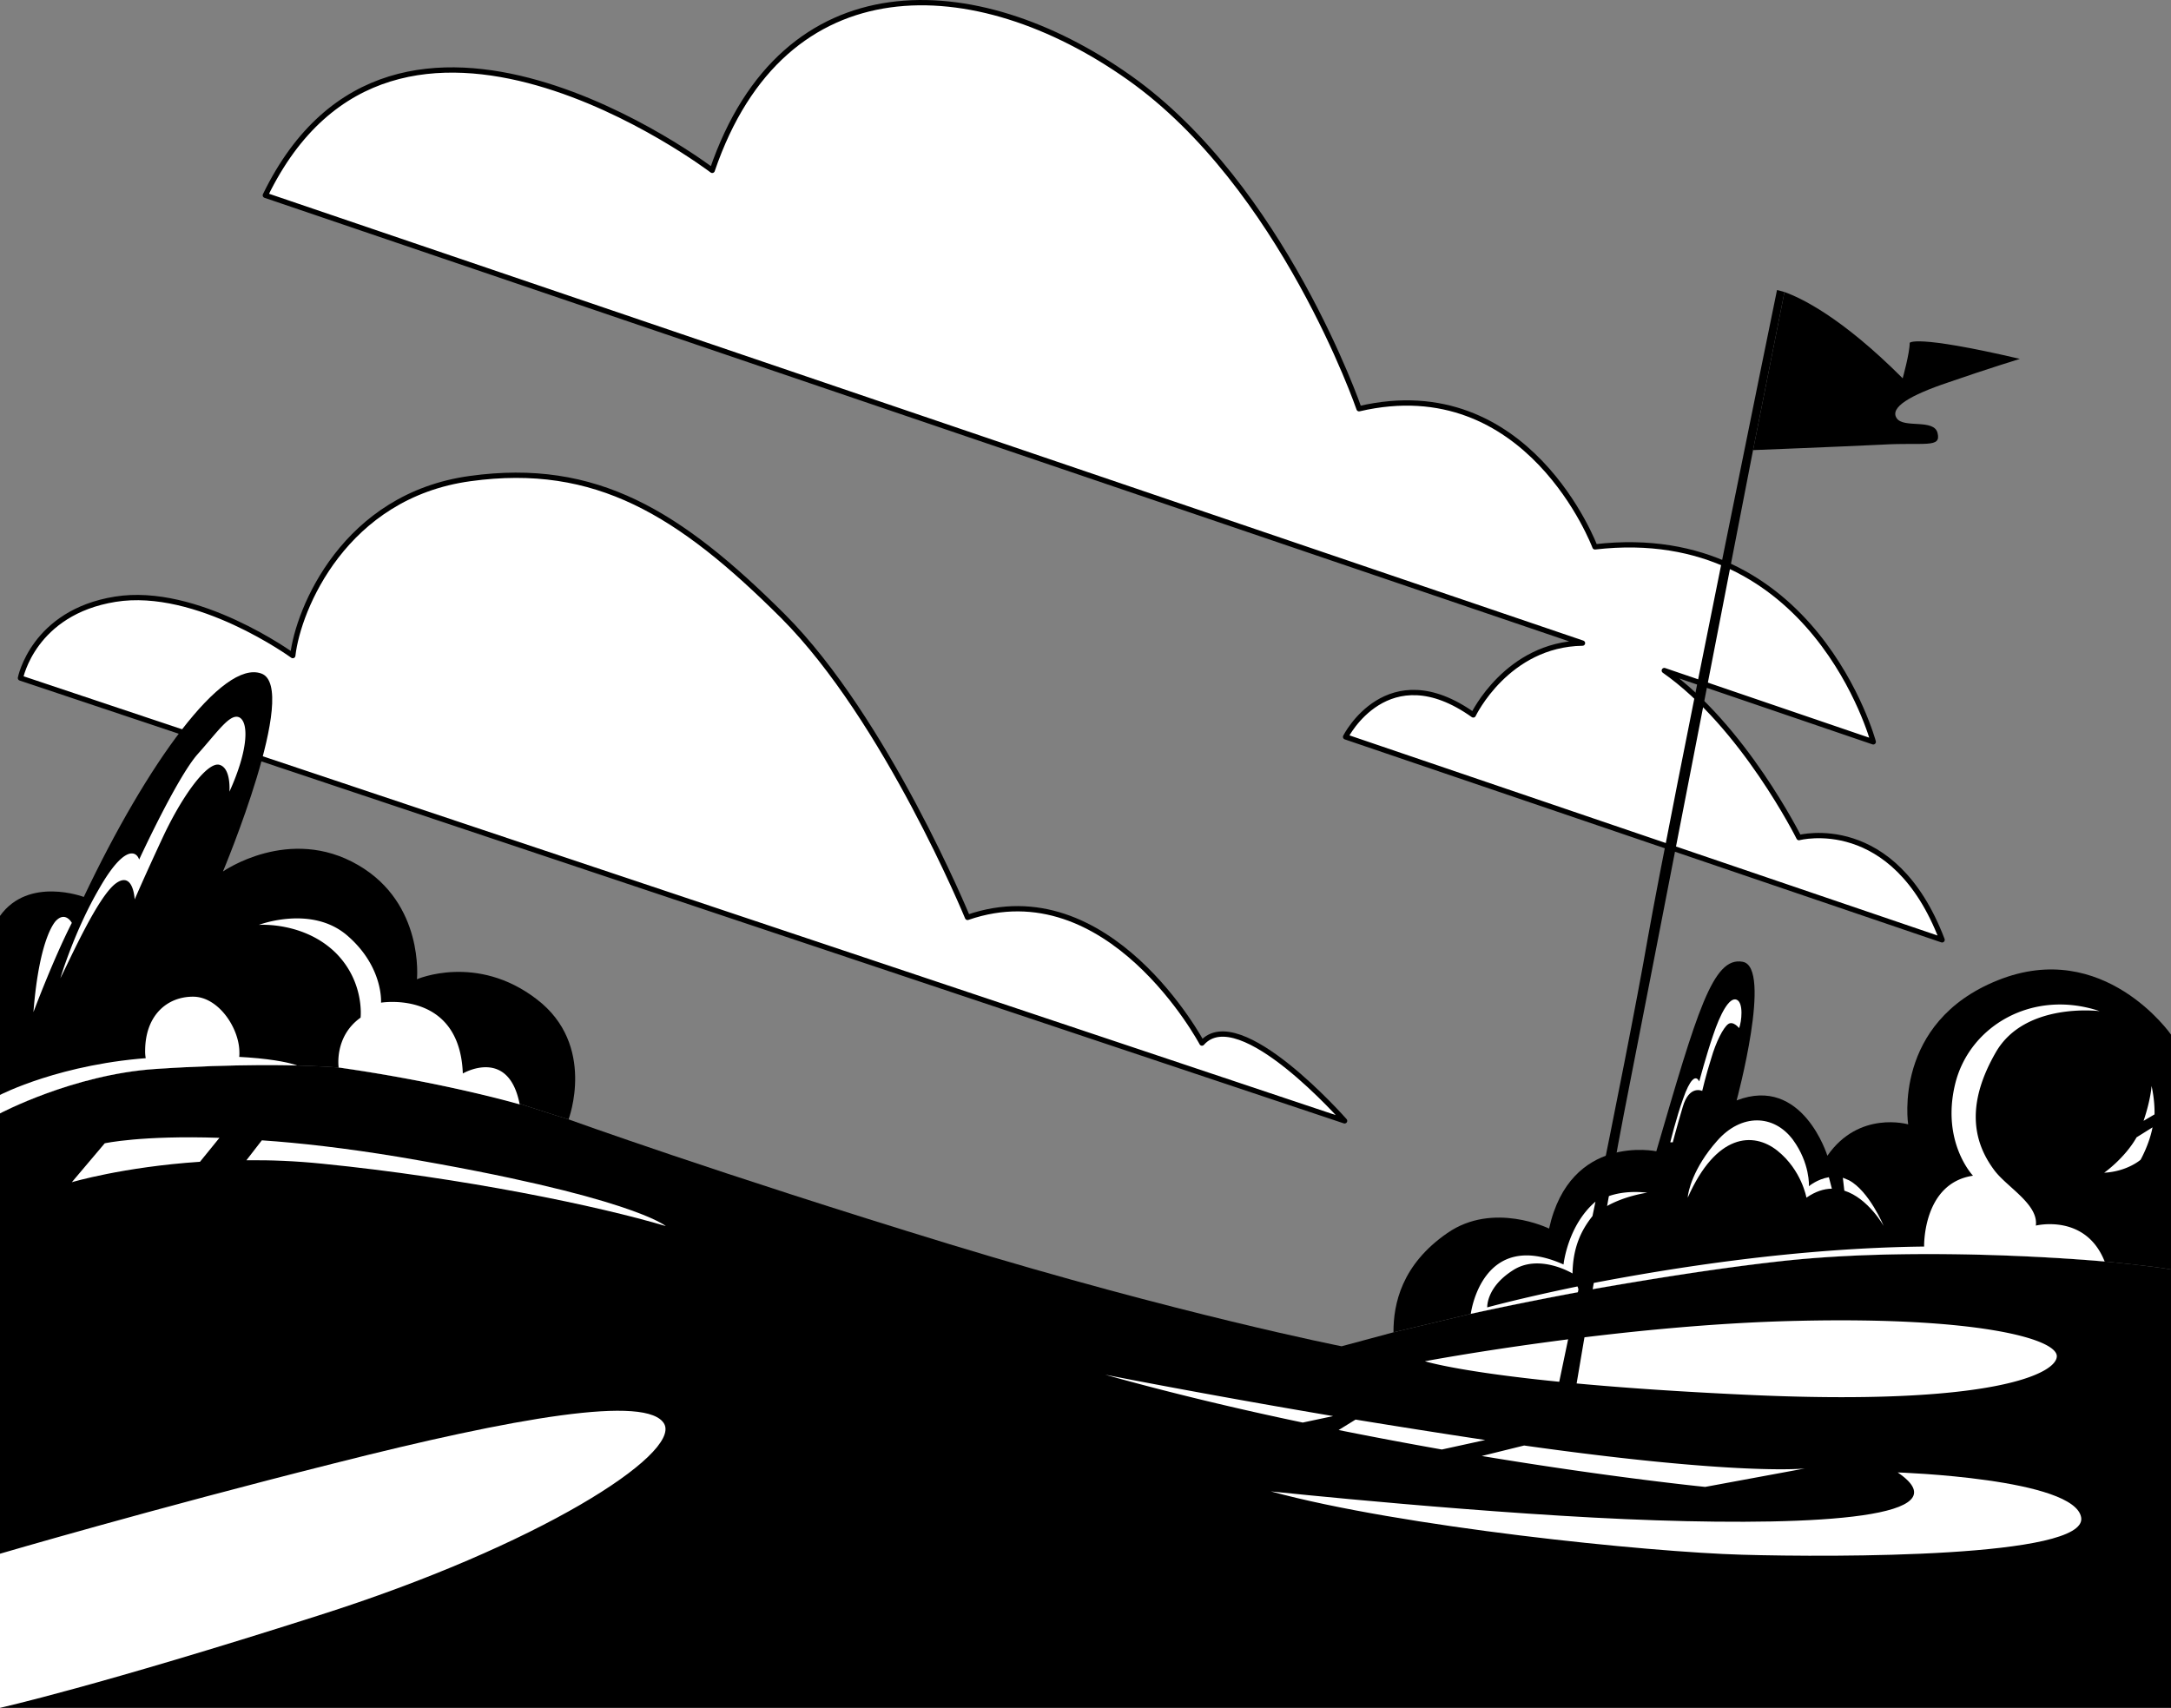 <svg width="580.401" height="456.614" viewBox="0 0 435.301 342.46" xmlns="http://www.w3.org/2000/svg"><rect x="0" y="0" width="435.301" height="342.46" fill="#808080" stroke="none"/><path style="fill:#000;fill-opacity:1;fill-rule:nonzero;stroke:none" d="M492.824 575.074c-3.761-.699-13.3-1.597-13.3-1.597s-35.141-3.297-64.598-.102c-12.946 1.43-26.602 3.64-38.903 5.8l-1.796.4c-13.063 2.433-21.801 4.402-21.801 4.402l-15.5 3.699-10.403 2.8s-32.382-6.382-78.699-20.5c-46.386-14.19-76.3-25-76.3-25-2.45-.726-9.7-3.101-9.7-3.101s-15.015-4.262-36.398-7.3c-2.781-.243-8.301-.4-8.301-.4s-12.02-.417-28.5.7c-16.426 1.117-31.102 8.898-31.102 8.898v119.204h435.301v-87.903" transform="translate(-57.523 -320.516)"/><path style="fill:#000;fill-opacity:1;fill-rule:nonzero;stroke:none" d="M492.824 575.074c-3.761-.699-13.3-1.597-13.3-1.597s-35.141-3.297-64.598-.102c-12.946 1.43-26.602 3.64-38.903 5.8l-1.796.4c-13.063 2.433-21.801 4.402-21.801 4.402l-15.5 3.699c-.02-5.684 1.625-13.57 10.8-19.903 9.223-6.406 20.399-.898 20.399-.898 4.234-19.152 21.5-15.5 21.5-15.5 8.156-27.91 11.324-39.11 17.3-38 6.055 1.016-1.198 27.8-1.198 27.8 13.222-5.109 18.199 11.098 18.199 11.098 6.351-9.168 16.199-6.296 16.199-6.296s-3.215-20.438 18-28.903c21.219-8.515 34.7 10.903 34.7 10.903v47.097" transform="translate(-57.523 -320.516)"/><path style="fill:#fff;fill-opacity:1;fill-rule:nonzero;stroke:none" d="m61.625 456.477 265.5 88.796s-21.129-24.07-28.602-15.597c0 0-18.628-35.02-47-25.2 0 0-16.328-39.68-37-60.402-20.726-20.676-37.5-31.07-62.699-27.597-25.222 3.425-34.539 26.168-35.597 35.5 0 0-19.149-13.957-35.602-11.301-16.453 2.648-19 15.8-19 15.8" transform="translate(-57.523 -320.516)"/><path style="fill:none;stroke:#000;stroke-width:10.615;stroke-linecap:round;stroke-linejoin:round;stroke-miterlimit:4;stroke-opacity:1" d="m616.25 3855.234 2655-887.968s-211.29 240.703-286.016 155.976c0 0-186.289 350.195-470 251.992 0 0-163.28 396.797-370 604.024-207.265 206.758-375 310.703-626.992 275.976-252.226-34.257-345.39-261.68-355.976-355 0 0-191.485 139.57-356.016 113.008-164.531-26.484-190-158.008-190-158.008zm0 0" transform="matrix(.1 0 0 -.1 -57.523 521.484)"/><path style="fill:#000;fill-opacity:1;fill-rule:nonzero;stroke:none" d="M171.523 544.977c-2.449-.727-9.699-3.102-9.699-3.102s-15.015-4.262-36.398-7.3c-2.781-.243-8.301-.4-8.301-.4s-12.02-.417-28.5.7c-16.426 1.117-31.102 8.898-31.102 8.898v-39.597c5.743-8.004 16.801-3.801 16.801-3.801 12.742-26.867 27.809-47.645 35.602-44.8 7.773 2.82-7.7 39.698-7.7 39.698s13.294-9.336 27.098-1.296c13.332 7.722 11.801 22.898 11.801 22.898s11.992-5.23 24 4c12.055 9.172 6.398 24.102 6.398 24.102" transform="translate(-57.523 -320.516)"/><path style="fill:#fff;fill-opacity:1;fill-rule:nonzero;stroke:none" d="M352.926 463.875c-17.219-12.238-25.602 4.398-25.602 4.398l119.602 40.704c-9.723-25.582-28.7-20.5-28.7-20.5s-11.148-22.38-27-33.5l41.899 14.296s-11.906-44.207-55.8-39.097c0 0-13.329-35.63-47.302-27.7 0 0-15.347-44.664-46.097-66.402-30.817-21.785-69.305-23.324-83.602 18.602 0 0-63.637-48.457-89.597 5l264.097 89.8c-15.148.239-21.898 14.399-21.898 14.399" transform="translate(-57.523 -320.516)"/><path style="fill:none;stroke:#000;stroke-width:10.615;stroke-linecap:round;stroke-linejoin:round;stroke-miterlimit:4;stroke-opacity:1" d="M3529.258 3781.25c-172.188 122.383-256.016-43.984-256.016-43.984l1196.016-407.032c-97.227 255.82-286.992 205-286.992 205s-111.485 223.79-270 335l418.984-142.968s-119.063 442.07-558.008 390.976c0 0-133.281 356.29-473.008 276.992 0 0-153.476 446.641-460.976 664.024-308.164 217.851-693.047 233.242-836.016-186.016 0 0-636.367 484.57-895.976-50l2640.976-898.008c-151.484-2.382-218.984-143.984-218.984-143.984Zm0 0" transform="matrix(.1 0 0 -.1 -57.523 521.484)"/><path style="fill:#fff;fill-opacity:1;fill-rule:nonzero;stroke:none" d="M57.523 662.977v-30.903s30.418-8.926 66.903-18.097c36.402-9.23 63.066-13.868 66.3-7.903 3.133 6.067-25.066 24.344-69.402 38.403-44.273 14.144-63.8 18.5-63.8 18.5m-.001-122.903v3.7s14.676-7.782 31.102-8.899c16.48-1.117 28.5-.7 28.5-.7s-6.578-2.792-28.5-1.6c-18.813 1.1-31.102 7.5-31.102 7.5m49.403 13.101c4.82-.059 9.93.144 15.3.699 28.079 2.809 55.329 8.46 68.797 12.5 0 0-6.921-5.988-53.699-13.898-10.59-1.747-19.687-2.782-27.3-3.301l-3.098 4m-5.403-4.5c-15.683-.528-23 1.097-23 1.097l-6.597 7.801s10.23-3.058 25.699-4.097l3.898-4.801m336.5 67.097s35.711 1.18 36.801 9.102c1.031 8-49.152 7.938-68 7.398-18.836-.52-68.23-5.543-94.5-12.699 0 0 44.887 4.758 77.301 5.801 32.336 1.078 61.727-.547 48.398-9.602" transform="translate(-57.523 -320.516)"/><path style="fill:#fff;fill-opacity:1;fill-rule:nonzero;stroke:none" d="M363.125 610.375c43.3 6.098 56.3 4.602 56.3 4.602l-20 3.699s-18.394-1.817-44.8-6.2l8.5-2.101m-16.5.801a938.679 938.679 0 0 1-20.7-3.903l3.4-2.097a2211.485 2211.485 0 0 0 26 4.097l-8.7 1.903m-27.898-5.403c-12.778-2.675-26.215-5.859-39.602-9.597 0 0 19.453 3.863 45.7 8.3l-6.098 1.297m24.5-12.296s38.93-7.336 74.796-8.102c35.782-.828 51.602 3.543 51.903 7 .23 3.441-12.41 10.215-62.801 7.8-50.453-2.362-63.898-6.698-63.898-6.698m33.597-29.102c-2.414 3.02-3.914 6.48-4 11.5 0 0-6.726-4.09-12-.602-5.34 3.41-5.097 7.403-5.097 7.403s6.703-1.848 18.097-4.2l.403 1.098c-13.063 2.434-21.801 4.403-21.801 4.403s2.16-17.239 18.597-9.903c0 0 .801-7.812 6.403-12.597l-.602 2.898m2.699-3.801c2.176-.855 4.907-1.273 8.301-.898 0 0-4.535.61-8.3 2.8v-1.902m99.999 12.903s-35.14-3.297-64.597-.102c-12.946 1.43-26.602 3.64-38.903 5.8l-.5-1.1c17.73-3.442 42.47-7.305 67.801-7.598 0 0-.332-12.7 9.801-14.204 0 0-6.379-6.664-3.602-18.296 2.797-11.72 15.536-19.223 29-14.704 0 0-14.93-1.906-20.796 8.204-5.809 10.058-4.852 17.593-.403 23.597 2.45 3.406 8.953 6.864 8.403 11.2 0 0 9.972-2.477 13.796 7.203m9.602-26.903c-.66 3.438-2.398 6.5-2.398 6.5s-2.637 2.344-7.301 2.602c0 0 4.094-2.871 6.5-7.102l3.199-2m-1.801-1.301c1.477-4.382 1.602-7 1.602-7s.664 2.715.597 5.704l-2.199 1.296" transform="translate(-57.523 -320.516)"/><path style="fill:#fff;fill-opacity:1;fill-rule:nonzero;stroke:none" d="M424.824 558.875c-1.597.016-3.285.55-5.097 1.8 0 0-.954-5.503-5.801-9.402-4.88-3.886-12.313-3.445-18 9.403.027-1.082 1.047-5.95 5.898-11.403 4.832-5.511 11.38-5.335 15.2-.199 3.46 4.73 3.203 9.301 3.203 9.301s1.656-1.41 4-1.8l.597 2.3m2.199-2.199c.38.152.797.312 1.204.5 4.082 2.152 7 9.199 7 9.199s-3.106-5.59-7.903-7.102l-.3-2.597m-28.2-17.403s-2.59-1.277-3.898 3.204c-1.344 4.543-2 7.097-2 7.097h-.5s1.23-5.07 2.597-8.8c1.286-3.704 2.493-4.91 3.204-3.399 0 0 1.394-5.219 2.796-9.3 1.383-4.141 3.207-7.7 4.704-7.098 1.425.593 1.003 4.402.5 5.699 0 0-1.196-1.531-2.204-.801-.984.73-2.43 3.54-3.398 6.898-1.05 3.301-1.8 6.5-1.8 6.5" transform="translate(-57.523 -320.516)"/><path style="fill:#000;fill-opacity:1;fill-rule:nonzero;stroke:none" d="M415.324 379.074c3.23 1.153 11.367 4.946 23.7 17.301 0 0 1.425-5.113 1.402-7.102 0 0 .734-1.78 22.097 3.204 0 0-6.511 2-14.296 4.699-7.786 2.605-11.848 5.058-10.403 7.199 1.383 2.105 7.54.031 8.2 3 .753 3.047-2.57 1.809-11.098 2.3-8.54.415-25.903 1.098-25.903 1.098l6.301-31.699" transform="translate(-57.523 -320.516)"/><path style="fill:#000;fill-opacity:1;fill-rule:nonzero;stroke:none" d="M409.023 410.773s-23.242 119.68-25.898 133.102c-2.652 13.469-9.5 54.2-9.5 54.2l-3.5-.302s13.25-62.976 17.8-89.199c4.65-26.14 25.9-129.898 25.9-129.898s.534.093 1.5.398l-6.302 31.7" transform="translate(-57.523 -320.516)"/><path style="fill:#fff;fill-opacity:1;fill-rule:nonzero;stroke:none" d="M71.926 505.574s-1.23-2.32-3.102-.5c0 0-3.379 2.856-4.597 18.403 0 0 3.972-10.61 7.699-17.903m-2.301 11.102s2.84-9.535 7.8-18c4.86-8.52 7.372-7.649 8-5.801 0 0 7.552-16.383 11.7-21.102 4.145-4.64 6.54-8.289 8.398-7.398 1.856.969 1.872 6.387-2 14.898 0 0 .391-4.722-2-5.398-2.386-.652-7.273 5.914-11.199 14.2-3.828 8.198-5.8 12.8-5.8 12.8s-.25-5.816-3.797-3.2c-3.622 2.692-9.082 15.06-11.102 19m17.398 17.098a7.385 7.385 0 0 1-.398-2.597c.04-7.184 4.516-10.813 9.602-10.801 5.062-.012 9.308 6.277 9.296 11.2a5.742 5.742 0 0 1-.199 1.698l-18.3.5m22.402-27.796s10.625-4.075 17.8 2.199c7.204 6.262 6.7 13.398 6.7 13.398s15.762-2.625 16.398 14.2c0 0 9.18-5.391 11.403 6.203 0 0-14.918-4.364-36.301-7.403 0 0-.946-6.187 4.398-10 0 0 .828-7.086-4.898-12.898-6.418-6.395-15.5-5.7-15.5-5.7" transform="translate(-57.523 -320.516)"/></svg>
